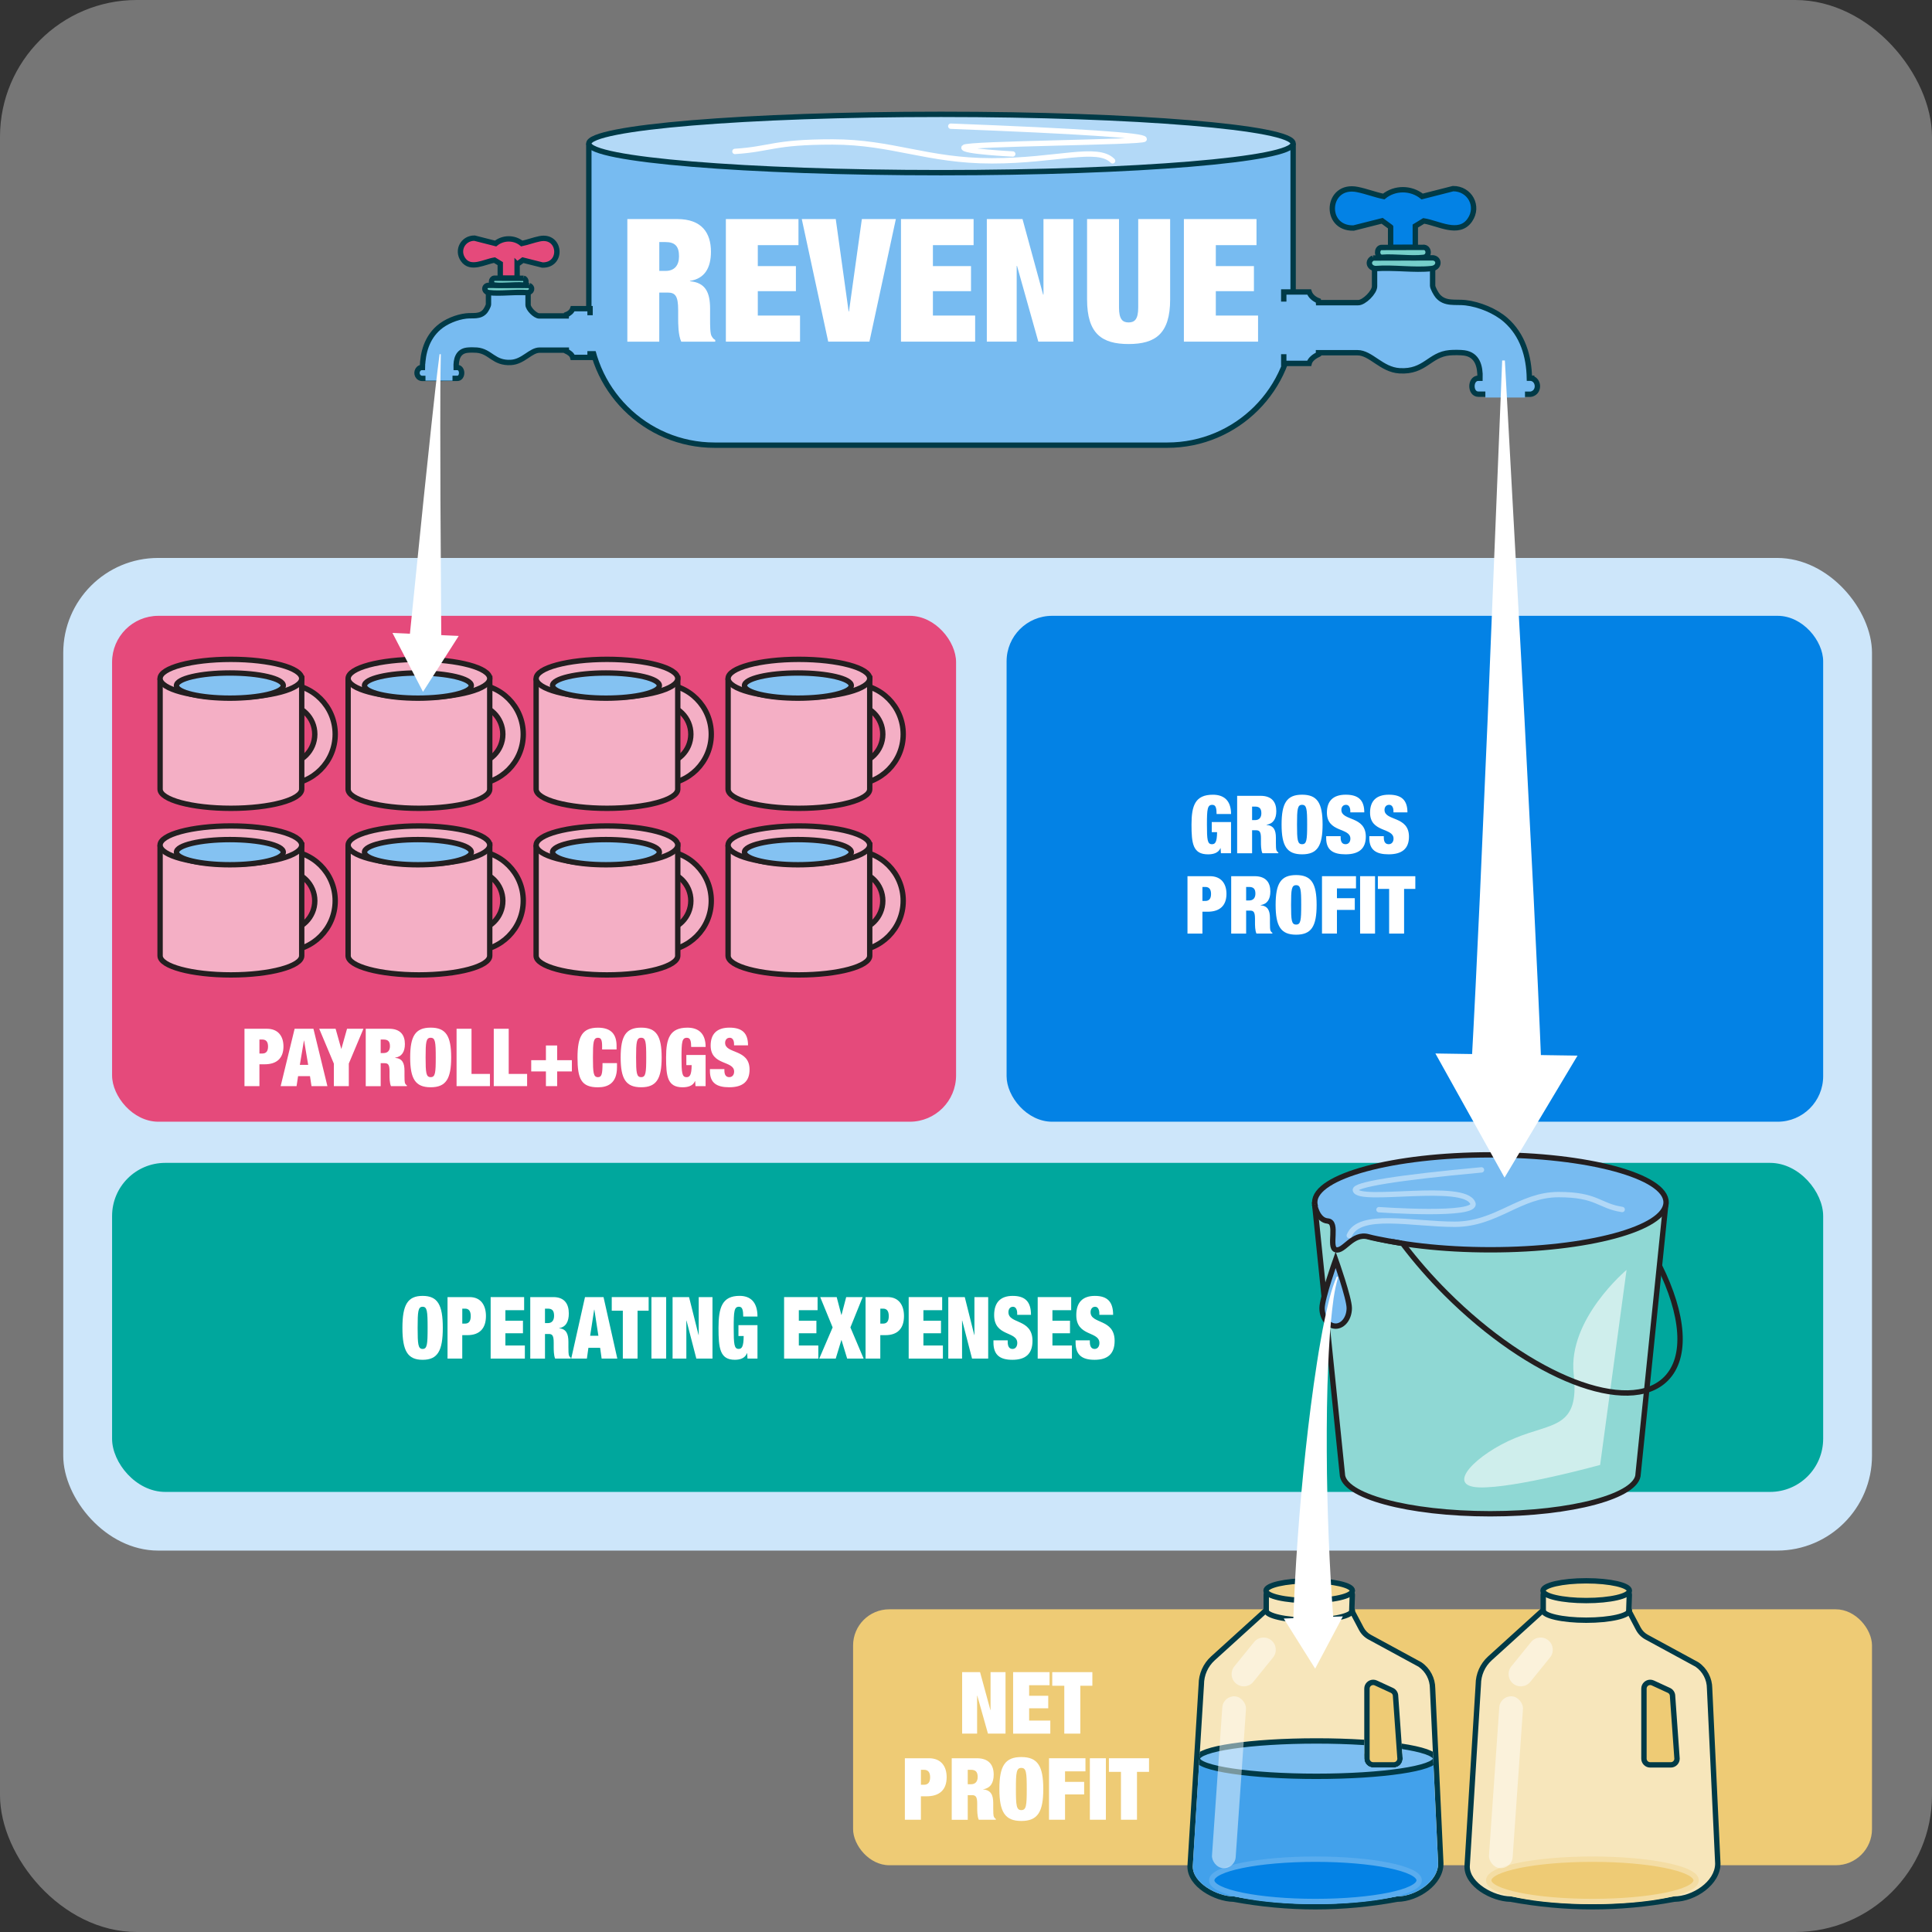 <?xml version="1.0" encoding="UTF-8"?>
<svg xmlns="http://www.w3.org/2000/svg" xmlns:xlink="http://www.w3.org/1999/xlink" viewBox="0 0 720 720">
  <rect x="0" y="0" width="720" height="720" fill="#333333" stroke="none"/>
  <defs>
    <style>
      .cls-1, .cls-2, .cls-3, .cls-4, .cls-5 {
        fill: none;
      }

      .cls-6 {
        fill: #00a79d;
      }

      .cls-7 {
        fill: #b3d9f7;
      }

      .cls-7, .cls-8, .cls-2, .cls-9, .cls-10, .cls-11, .cls-12, .cls-13, .cls-14, .cls-3, .cls-15, .cls-4, .cls-16, .cls-5, .cls-17, .cls-18, .cls-19, .cls-20 {
        stroke-width: 2px;
      }

      .cls-7, .cls-8, .cls-2, .cls-9, .cls-10, .cls-11, .cls-16, .cls-17, .cls-19 {
        stroke: #003a47;
      }

      .cls-8 {
        fill: #42a1eb;
      }

      .cls-8, .cls-2, .cls-11, .cls-13, .cls-4, .cls-5, .cls-17, .cls-20 {
        stroke-miterlimit: 10;
      }

      .cls-2, .cls-4, .cls-5 {
        stroke-linecap: round;
      }

      .cls-9 {
        fill: #75cfca;
      }

      .cls-21 {
        fill: #cde6fa;
      }

      .cls-10, .cls-22, .cls-20 {
        fill: #0382e5;
      }

      .cls-23 {
        opacity: .47;
      }

      .cls-23, .cls-24, .cls-25 {
        fill: #fff;
      }

      .cls-24 {
        opacity: .33;
      }

      .cls-11 {
        fill: #f1d58f;
      }

      .cls-12 {
        fill: #8fd8d4;
        stroke-linejoin: round;
      }

      .cls-12, .cls-14, .cls-3, .cls-15, .cls-18 {
        stroke: #231f20;
      }

      .cls-26, .cls-13 {
        fill: #eecb75;
      }

      .cls-13 {
        stroke: #f4dda4;
      }

      .cls-27 {
        fill: #f7e6bb;
      }

      .cls-28, .cls-14, .cls-19 {
        fill: #77bbf1;
      }

      .cls-29 {
        fill: #003a47;
      }

      .cls-30, .cls-16 {
        fill: #e54a7b;
      }

      .cls-15 {
        fill: #f4afc5;
      }

      .cls-4 {
        stroke: #b1d8f7;
      }

      .cls-5 {
        stroke: #fff;
      }

      .cls-31 {
        fill: #cfeeec;
      }

      .cls-17 {
        fill: #7cbef1;
      }

      .cls-32 {
        clip-path: url(#clippath);
      }

      .cls-18 {
        fill: #84c2f2;
      }

      .cls-20 {
        stroke: #59acee;
      }
    </style>
    <clipPath id="clippath">
      <path class="cls-1" d="M472.87,594.33v6.13l-20.2,18.32c-2.54,2.31-3.99,5.58-3.99,9.01l-4.18,67.83c0,6.15,9.16,11.13,15.3,11.13,20.28,3.77,40.55,3.77,60.82,0,6.77,0,15.32-5.49,15.32-12.25l-3.07-65.25c0-3.22-1.58-6.24-4.22-8.08l-18.73-10.18c-1.48-.81-2.69-2.03-3.48-3.52l-3.69-6.99.21-6.13h-30.09ZM519.42,658.72h-7.67c-1.84,0-3.33-1.49-3.33-3.33v-26.09c0-2.43,2.52-4.04,4.72-3.02l6.01,2.77c1.18.54,1.93,1.72,1.93,3.02l1.66,23.32c0,1.84-1.49,3.33-3.33,3.33Z"/>
    </clipPath>
  </defs>
  <g id="Layer_1" data-name="Layer 1">
    <rect class="cls-24" width="720" height="720" rx="50.99" ry="50.99"/>
  </g>
  <g id="Layer_3" data-name="Layer 3">
    <rect class="cls-21" x="23.57" y="207.93" width="674.07" height="369.93" rx="35.36" ry="35.36"/>
    <rect class="cls-6" x="41.77" y="433.37" width="637.67" height="122.62" rx="19.8" ry="19.8"/>
    <path class="cls-12" d="M489.9,448.39l10.34,100.85c0,8.23,24.68,14.9,55.12,14.9s55.12-6.67,55.12-14.9l10.34-100.85h-130.93Z"/>
    <ellipse class="cls-14" cx="555.43" cy="448.07" rx="65.47" ry="17.69"/>
    <path class="cls-31" d="M606.17,473.26l-9.85,72.68s-31.77,8.78-45.02,8.37c-13.25-.41-.74-12.54,13.29-18.37s24.13-3.54,21.88-23.92c-2.25-20.38,19.7-38.76,19.7-38.76Z"/>
    <path class="cls-3" d="M618.43,471.76c8.96,18.11,10.49,34.01,2.41,42.1-13.82,13.82-50.51-.46-81.95-31.9-5.94-5.94-11.27-12.07-15.91-18.19"/>
    <g>
      <path class="cls-25" d="M157.5,482.94c5.61,0,7.52,3.34,7.52,11.91s-1.92,11.91-7.52,11.91-7.53-3.34-7.53-11.91,1.92-11.91,7.53-11.91ZM157.5,502.71c1.68,0,1.86-1.67,1.86-7.86s-.18-7.86-1.86-7.86-1.86,1.67-1.86,7.86.18,7.86,1.86,7.86Z"/>
      <path class="cls-25" d="M166.79,483.39h8.23c4.19,0,6.08,3.05,6.08,7.06,0,4.69-2.45,7.12-6.91,7.12h-1.92v8.73h-5.49v-22.91ZM172.28,493.27h1.03c1.39,0,2.12-.87,2.12-2.79s-.74-2.79-2.12-2.79h-1.03v5.58Z"/>
      <path class="cls-25" d="M182.85,483.39h12.48v4.88h-6.99v3.92h6.55v4.68h-6.55v4.56h7.26v4.88h-12.75v-22.91Z"/>
      <path class="cls-25" d="M197.61,483.39h8.59c4.19,0,5.78,2.57,5.78,6.1,0,3.05-1.09,5.04-3.6,5.46v.06c2.66.26,3.45,2.08,3.45,5.13v1.96c0,1.19,0,2.73.27,3.18.15.26.27.51.62.71v.32h-5.84c-.53-1.22-.53-3.4-.53-4.36v-1.54c0-2.6-.47-3.27-1.8-3.27h-1.45v9.18h-5.49v-22.91ZM203.1,493.08h1.09c1.56,0,2.3-1.09,2.3-2.73,0-1.86-.68-2.66-2.33-2.66h-1.06v5.39Z"/>
      <path class="cls-25" d="M218.01,483.39h6.91l5.13,22.91h-5.84l-.56-4.01h-4.37l-.56,4.01h-5.84l5.13-22.91ZM221.49,488.07h-.06l-1.5,9.72h3.07l-1.5-9.72Z"/>
      <path class="cls-25" d="M232.11,488.46h-4.13v-5.07h13.75v5.07h-4.13v17.84h-5.49v-17.84Z"/>
      <path class="cls-25" d="M242.77,483.39h5.49v22.91h-5.49v-22.91Z"/>
      <path class="cls-25" d="M250.65,483.39h6.14l3.54,14.12h.06v-14.12h5.13v22.91h-6.02l-3.66-14.15h-.06v14.15h-5.13v-22.91Z"/>
      <path class="cls-25" d="M275.21,493.85h7.08v12.45h-3.72l-.12-2.02h-.06c-.74,1.96-2.69,2.47-4.54,2.47-5.58,0-6.08-4.33-6.08-11.91s1.36-11.91,7.85-11.91c3.9,0,6.67,2.15,6.67,7.7h-5.31c0-1.16-.09-2.05-.3-2.66-.21-.64-.62-.99-1.27-.99-1.8,0-1.98,1.67-1.98,7.86s.18,7.86,1.86,7.86c1.15,0,1.83-.8,1.86-4.81h-1.95v-4.04Z"/>
      <path class="cls-25" d="M292.21,483.39h12.48v4.88h-6.99v3.92h6.55v4.68h-6.55v4.56h7.26v4.88h-12.75v-22.91Z"/>
      <path class="cls-25" d="M305.67,483.39h6.14l1.74,6.64h.06l1.74-6.64h6.14l-4.57,11.3,4.93,11.62h-6.14l-2.1-6.9h-.06l-2.1,6.9h-6.14l4.99-11.62-4.63-11.3Z"/>
      <path class="cls-25" d="M322.58,483.39h8.23c4.19,0,6.08,3.05,6.08,7.06,0,4.69-2.45,7.12-6.91,7.12h-1.92v8.73h-5.49v-22.91ZM328.07,493.27h1.03c1.39,0,2.12-.87,2.12-2.79s-.74-2.79-2.12-2.79h-1.03v5.58Z"/>
      <path class="cls-25" d="M338.64,483.39h12.48v4.88h-6.99v3.92h6.55v4.68h-6.55v4.56h7.26v4.88h-12.75v-22.91Z"/>
      <path class="cls-25" d="M353.4,483.39h6.14l3.54,14.12h.06v-14.12h5.13v22.91h-6.02l-3.66-14.15h-.06v14.15h-5.13v-22.91Z"/>
      <path class="cls-25" d="M379.08,490v-.54c0-1.35-.5-2.47-1.56-2.47-1.18,0-1.71.99-1.71,2.02,0,4.52,8.97,2.31,8.97,10.69,0,4.88-2.63,7.06-7.47,7.06-4.54,0-7.08-1.7-7.08-6.45v-.8h5.31v.54c0,1.96.74,2.66,1.8,2.66,1.12,0,1.77-.96,1.77-2.21,0-4.52-8.62-2.28-8.62-10.4,0-4.62,2.27-7.16,6.91-7.16s6.82,2.15,6.82,7.06h-5.14Z"/>
      <path class="cls-25" d="M386.72,483.39h12.48v4.88h-6.99v3.92h6.55v4.68h-6.55v4.56h7.26v4.88h-12.75v-22.91Z"/>
      <path class="cls-25" d="M409.69,490v-.54c0-1.35-.5-2.47-1.56-2.47-1.18,0-1.71.99-1.71,2.02,0,4.52,8.97,2.31,8.97,10.69,0,4.88-2.63,7.06-7.47,7.06-4.54,0-7.08-1.7-7.08-6.45v-.8h5.31v.54c0,1.96.74,2.66,1.8,2.66,1.12,0,1.77-.96,1.77-2.21,0-4.52-8.62-2.28-8.62-10.4,0-4.62,2.27-7.16,6.91-7.16s6.82,2.15,6.82,7.06h-5.14Z"/>
    </g>
    <path class="cls-4" d="M552.1,435.98c-31.35,2.91-47.56,5.51-46.99,7.58,1.32,4.83,40.58-3.15,43.77,4.83,2.03,5.09-34.97,2.42-34.97,2.42"/>
    <path class="cls-14" d="M489.9,448.85s.95,5.9,4.93,6.19c3.98.29.16,9.84,2.97,10.7,3.02.91,6.21-6.49,12.19-4.81,3.34.94,12.34,2.4,12.34,2.4"/>
    <path class="cls-4" d="M604.54,450.74c-8.74-1.34-9.23-5.55-23.73-5.55-14.5,0-22.97,11.06-38.7,11.06s-35.59-4.8-39.28,4.2"/>
    <path class="cls-14" d="M492.69,487.49c0,3.71,2.27,6.72,5.07,6.72,2.8,0,5.07-3.01,5.07-6.72,0-3.71-5.07-18.01-5.07-18.01,0,0-5.07,14.3-5.07,18.01Z"/>
    <rect class="cls-22" x="375.13" y="229.5" width="304.31" height="188.53" rx="16.96" ry="16.96"/>
    <rect class="cls-30" x="41.77" y="229.5" width="314.53" height="188.53" rx="17.25" ry="17.25"/>
    <path class="cls-19" d="M219.44,53.48v65.55c0,25.88,20.98,46.87,46.87,46.87h168.73c25.88,0,46.87-20.98,46.87-46.87V53.48"/>
    <g>
      <path class="cls-10" d="M518.23,84.6l-3.14-2.31-10.65,2.69c-11.38.27-10.15-16.67,1.41-14.36,3.3.66,6.53,1.93,9.83,2.61,4.12-3.38,10.19-3.34,14.32,0l11.51-2.93c6.19-.04,9.86,6.52,6.24,11.73-4.07,5.86-11.75,1.12-17.16.29l-3.15,1.92v7.96h-9.2v-7.59Z"/>
      <path class="cls-19" d="M570.57,140.95h-.61c-.17-8.23-2.49-16.13-8.82-21.7-3.85-3.39-9.87-5.83-14.96-6.43-3.75-.44-7.66.66-10.39-2.54-.6-.7-1.89-2.99-1.89-3.83v-6.59h-21.64v6.84c0,2.19-3.9,6.09-6.09,6.09h-14.8l-.06-.71c-1.47-.56-2.94-1.72-3.44-3.27h-9.45v26.62h9.45c.38-1.57,2.1-2.71,3.5-3.39v-.59s14.55,0,14.55,0c4.99,0,8.89,6.32,15.66,6.73,9.52.57,11.09-6.05,18.67-6.72,1.43-.13,3.99-.13,5.4.06,5,.68,6.04,5.09,5.91,9.44h-.61c-3.19,0-3.19,5.94,0,5.94,6.14,0,13.05.02,19.4.02.57,0,1.4-.44,1.77-.84,1.57-1.64.82-4.76-1.55-5.12Z"/>
      <path class="cls-9" d="M511.69,96.15l22.34-.06c2.56.3,2.51,3.65-.5,3.99-6.48.73-14.27-.54-20.89,0-2.47-.14-3.26-2.85-.94-3.93Z"/>
      <path class="cls-9" d="M514.67,92.23l16.1-.04c1.91.3,2.05,3.45-.23,3.72-4.82.56-10.72-.42-15.66-.02-1.89-.23-1.97-3.26-.21-3.66Z"/>
      <rect class="cls-28" x="474.11" y="112.4" width="9.76" height="19.6"/>
      <rect class="cls-28" x="553.55" y="138.87" width="14.77" height="9.28"/>
    </g>
    <g>
      <path class="cls-16" d="M192.72,98.51l2.14-1.57,7.27,1.83c7.77.19,6.92-11.37-.96-9.8-2.25.45-4.45,1.31-6.71,1.78-2.81-2.31-6.95-2.28-9.77,0l-7.85-2c-4.22-.03-6.73,4.45-4.26,8,2.78,4,8.02.76,11.7.19l2.15,1.31v5.43h6.28v-5.18Z"/>
      <path class="cls-19" d="M157.01,136.95h.42c.12-5.61,1.7-11.01,6.02-14.8,2.63-2.31,6.73-3.98,10.21-4.39,2.56-.3,5.23.45,7.09-1.73.41-.48,1.29-2.04,1.29-2.62v-4.5s14.76,0,14.76,0v4.67c0,1.5,2.66,4.16,4.16,4.16h10.1s.04-.48.04-.48c1-.38,2-1.17,2.35-2.23h6.45s0,18.16,0,18.16h-6.45c-.26-1.07-1.43-1.85-2.39-2.31v-.4s-9.93,0-9.93,0c-3.4,0-6.06,4.31-10.68,4.59-6.5.39-7.57-4.13-12.74-4.59-.98-.09-2.72-.09-3.69.04-3.41.46-4.12,3.47-4.03,6.44h.42c2.17,0,2.17,4.05,0,4.05-4.19,0-8.9.01-13.23.01-.39,0-.95-.3-1.21-.57-1.07-1.12-.56-3.25,1.06-3.5Z"/>
      <path class="cls-9" d="M197.19,106.38l-15.24-.04c-1.75.2-1.71,2.49.34,2.72,4.42.5,9.74-.37,14.25,0,1.69-.09,2.22-1.94.64-2.68Z"/>
      <path class="cls-9" d="M195.15,103.71l-10.98-.03c-1.31.2-1.4,2.36.16,2.54,3.29.38,7.31-.28,10.68-.01,1.29-.16,1.34-2.22.14-2.5Z"/>
      <rect class="cls-28" x="216.16" y="117.47" width="6.66" height="13.37" transform="translate(438.98 248.32) rotate(180)"/>
      <rect class="cls-28" x="158.55" y="135.53" width="10.07" height="6.33" transform="translate(327.18 277.39) rotate(180)"/>
    </g>
    <ellipse class="cls-7" cx="350.67" cy="53.48" rx="131.23" ry="10.87"/>
    <path class="cls-5" d="M273.89,56.43c13.4-.86,14.16-3.53,36.39-3.53s35.24,7.04,59.36,7.04,39.33-5.73,44.99,0"/>
    <path class="cls-5" d="M354.33,47.03c48.08,1.85,72.11,3.46,72.08,4.83-.03,1.21-66.02,1.59-67.13,3.07s18.14,2.46,18.14,2.46"/>
    <rect class="cls-26" x="317.92" y="599.74" width="379.72" height="95.38" rx="13.48" ry="13.48"/>
    <g>
      <path class="cls-25" d="M451.58,306.35h7.19v11.62h-3.77l-.12-1.89h-.06c-.75,1.83-2.73,2.31-4.61,2.31-5.66,0-6.17-4.04-6.17-11.11s1.38-11.11,7.97-11.11c3.95,0,6.77,2.01,6.77,7.19h-5.39c0-1.08-.09-1.92-.3-2.49-.21-.6-.63-.93-1.29-.93-1.83,0-2.01,1.56-2.01,7.34s.18,7.34,1.89,7.34c1.17,0,1.86-.75,1.89-4.49h-1.98v-3.77Z"/>
      <path class="cls-25" d="M461.05,296.58h8.72c4.25,0,5.87,2.4,5.87,5.69,0,2.85-1.11,4.7-3.65,5.09v.06c2.7.24,3.5,1.95,3.5,4.79v1.83c0,1.11,0,2.55.27,2.97.15.24.27.48.63.66v.3h-5.93c-.54-1.14-.54-3.17-.54-4.07v-1.44c0-2.43-.48-3.05-1.83-3.05h-1.47v8.57h-5.57v-21.39ZM466.62,305.63h1.11c1.59,0,2.34-1.02,2.34-2.55,0-1.74-.69-2.49-2.37-2.49h-1.08v5.03Z"/>
      <path class="cls-25" d="M485.25,296.16c5.69,0,7.64,3.12,7.64,11.11s-1.95,11.11-7.64,11.11-7.64-3.11-7.64-11.11,1.95-11.11,7.64-11.11ZM485.25,314.61c1.71,0,1.89-1.56,1.89-7.34s-.18-7.34-1.89-7.34-1.89,1.56-1.89,7.34.18,7.34,1.89,7.34Z"/>
      <path class="cls-25" d="M503.22,302.75v-.51c0-1.26-.51-2.31-1.59-2.31-1.2,0-1.74.93-1.74,1.89,0,4.22,9.11,2.16,9.11,9.97,0,4.55-2.67,6.59-7.58,6.59-4.61,0-7.19-1.59-7.19-6.02v-.75h5.39v.51c0,1.83.75,2.49,1.83,2.49,1.14,0,1.8-.9,1.8-2.07,0-4.22-8.75-2.13-8.75-9.7,0-4.31,2.31-6.68,7.01-6.68s6.92,2.01,6.92,6.59h-5.21Z"/>
      <path class="cls-25" d="M519.3,302.75v-.51c0-1.26-.51-2.31-1.59-2.31-1.2,0-1.74.93-1.74,1.89,0,4.22,9.11,2.16,9.11,9.97,0,4.55-2.67,6.59-7.58,6.59-4.61,0-7.19-1.59-7.19-6.02v-.75h5.39v.51c0,1.83.75,2.49,1.83,2.49,1.14,0,1.8-.9,1.8-2.07,0-4.22-8.75-2.13-8.75-9.7,0-4.31,2.31-6.68,7.01-6.68s6.92,2.01,6.92,6.59h-5.21Z"/>
      <path class="cls-25" d="M442.54,326.53h8.36c4.25,0,6.17,2.85,6.17,6.59,0,4.37-2.49,6.65-7.01,6.65h-1.95v8.15h-5.57v-21.39ZM448.11,335.76h1.05c1.41,0,2.16-.81,2.16-2.61s-.75-2.61-2.16-2.61h-1.05v5.21Z"/>
      <path class="cls-25" d="M458.83,326.53h8.72c4.25,0,5.87,2.4,5.87,5.69,0,2.85-1.11,4.7-3.65,5.09v.06c2.7.24,3.5,1.95,3.5,4.79v1.83c0,1.11,0,2.55.27,2.96.15.24.27.48.63.66v.3h-5.93c-.54-1.14-.54-3.17-.54-4.07v-1.44c0-2.43-.48-3.05-1.83-3.05h-1.47v8.57h-5.57v-21.39ZM464.4,335.58h1.11c1.59,0,2.34-1.02,2.34-2.55,0-1.74-.69-2.49-2.37-2.49h-1.08v5.03Z"/>
      <path class="cls-25" d="M483.03,326.11c5.69,0,7.64,3.12,7.64,11.11s-1.95,11.11-7.64,11.11-7.64-3.11-7.64-11.11,1.95-11.11,7.64-11.11ZM483.03,344.56c1.71,0,1.89-1.56,1.89-7.34s-.18-7.34-1.89-7.34-1.89,1.56-1.89,7.34.18,7.34,1.89,7.34Z"/>
      <path class="cls-25" d="M492.67,326.53h12.67v4.55h-7.1v3.65h6.65v4.37h-6.65v8.81h-5.57v-21.39Z"/>
      <path class="cls-25" d="M506.87,326.53h5.57v21.39h-5.57v-21.39Z"/>
      <path class="cls-25" d="M517.68,331.27h-4.19v-4.73h13.96v4.73h-4.19v16.65h-5.57v-16.65Z"/>
    </g>
    <g>
      <path class="cls-25" d="M91.11,383.39h8.36c4.25,0,6.17,2.85,6.17,6.59,0,4.37-2.49,6.65-7.01,6.65h-1.95v8.15h-5.57v-21.39ZM96.68,392.62h1.05c1.41,0,2.16-.81,2.16-2.61s-.75-2.61-2.16-2.61h-1.05v5.21Z"/>
      <path class="cls-25" d="M109.8,383.39h7.01l5.21,21.39h-5.93l-.57-3.74h-4.43l-.57,3.74h-5.93l5.21-21.39ZM113.33,387.76h-.06l-1.53,9.08h3.11l-1.53-9.08Z"/>
      <path class="cls-25" d="M124.41,396.36l-5.45-12.97h6.11l2.1,7.46h.06l2.1-7.46h6.11l-5.45,12.97v8.42h-5.57v-8.42Z"/>
      <path class="cls-25" d="M136.3,383.39h8.72c4.25,0,5.87,2.4,5.87,5.69,0,2.85-1.11,4.7-3.65,5.09v.06c2.7.24,3.5,1.95,3.5,4.79v1.83c0,1.11,0,2.55.27,2.97.15.24.27.48.63.66v.3h-5.93c-.54-1.14-.54-3.17-.54-4.07v-1.44c0-2.43-.48-3.05-1.83-3.05h-1.47v8.57h-5.57v-21.39ZM141.87,392.44h1.11c1.59,0,2.34-1.02,2.34-2.55,0-1.74-.69-2.49-2.37-2.49h-1.08v5.03Z"/>
      <path class="cls-25" d="M160.5,382.97c5.69,0,7.64,3.12,7.64,11.11s-1.95,11.11-7.64,11.11-7.64-3.11-7.64-11.11,1.95-11.11,7.64-11.11ZM160.5,401.42c1.71,0,1.89-1.56,1.89-7.34s-.18-7.34-1.89-7.34-1.89,1.56-1.89,7.34.18,7.34,1.89,7.34Z"/>
      <path class="cls-25" d="M170.15,383.39h5.57v16.83h6.86v4.55h-12.43v-21.39Z"/>
      <path class="cls-25" d="M184.01,383.39h5.57v16.83h6.86v4.55h-12.43v-21.39Z"/>
      <path class="cls-25" d="M203.45,389.62h4.19v5.48h5.48v4.19h-5.48v5.48h-4.19v-5.48h-5.48v-4.19h5.48v-5.48Z"/>
      <path class="cls-25" d="M224.39,389.89c0-2.43-.45-3.14-1.53-3.14-1.71,0-1.89,1.56-1.89,7.34s.18,7.34,1.89,7.34c1.38,0,1.68-1.2,1.68-5.24h5.39v1.59c0,5.99-3.5,7.43-7.07,7.43-6.26,0-7.64-3.14-7.64-11.11s1.86-11.11,7.64-11.11c5.03,0,6.92,2.64,6.92,6.77v1.35h-5.39v-1.2Z"/>
      <path class="cls-25" d="M238.94,382.97c5.69,0,7.64,3.12,7.64,11.11s-1.95,11.11-7.64,11.11-7.64-3.11-7.64-11.11,1.95-11.11,7.64-11.11ZM238.94,401.42c1.71,0,1.89-1.56,1.89-7.34s-.18-7.34-1.89-7.34-1.89,1.56-1.89,7.34.18,7.34,1.89,7.34Z"/>
      <path class="cls-25" d="M255.77,393.16h7.19v11.62h-3.77l-.12-1.89h-.06c-.75,1.83-2.73,2.31-4.61,2.31-5.66,0-6.17-4.04-6.17-11.11s1.38-11.11,7.97-11.11c3.95,0,6.77,2.01,6.77,7.19h-5.39c0-1.08-.09-1.92-.3-2.49-.21-.6-.63-.93-1.29-.93-1.83,0-2.01,1.56-2.01,7.34s.18,7.34,1.89,7.34c1.17,0,1.86-.75,1.89-4.49h-1.98v-3.77Z"/>
      <path class="cls-25" d="M273.56,389.56v-.51c0-1.26-.51-2.31-1.59-2.31-1.2,0-1.74.93-1.74,1.89,0,4.22,9.11,2.16,9.11,9.97,0,4.55-2.67,6.59-7.58,6.59-4.61,0-7.19-1.59-7.19-6.02v-.75h5.39v.51c0,1.83.75,2.49,1.83,2.49,1.14,0,1.8-.9,1.8-2.07,0-4.22-8.75-2.13-8.75-9.7,0-4.31,2.31-6.68,7.01-6.68s6.92,2.01,6.92,6.59h-5.21Z"/>
    </g>
    <g>
      <path class="cls-25" d="M233.79,81.64h18.62c9.09,0,12.54,5.12,12.54,12.16,0,6.08-2.37,10.04-7.81,10.88v.13c5.76.51,7.49,4.16,7.49,10.24v3.9c0,2.37,0,5.44.58,6.33.32.51.58,1.02,1.34,1.41v.64h-12.67c-1.15-2.43-1.15-6.78-1.15-8.7v-3.07c0-5.18-1.02-6.53-3.9-6.53h-3.14v18.3h-11.9v-45.68ZM245.69,100.96h2.37c3.39,0,4.99-2.18,4.99-5.44,0-3.71-1.47-5.31-5.05-5.31h-2.3v10.75Z"/>
      <path class="cls-25" d="M270.51,81.64h27.06v9.72h-15.16v7.81h14.2v9.34h-14.2v9.09h15.74v9.72h-27.64v-45.68Z"/>
      <path class="cls-25" d="M298.79,81.64h12.67l4.8,34.42h.13l4.8-34.42h12.67l-9.85,45.68h-15.36l-9.85-45.68Z"/>
      <path class="cls-25" d="M335.77,81.64h27.06v9.72h-15.16v7.81h14.2v9.34h-14.2v9.09h15.74v9.72h-27.64v-45.68Z"/>
      <path class="cls-25" d="M367.75,81.64h13.31l7.68,28.15h.13v-28.15h11.13v45.68h-13.05l-7.93-28.21h-.13v28.21h-11.13v-45.68Z"/>
      <path class="cls-25" d="M417.02,81.64v32.95c0,4.42,1.34,5.57,3.58,5.57s3.58-1.15,3.58-5.57v-32.95h11.9v29.94c0,12.8-5.5,16.63-15.48,16.63s-15.48-3.84-15.48-16.63v-29.94h11.9Z"/>
      <path class="cls-25" d="M441.2,81.64h27.06v9.72h-15.16v7.81h14.2v9.34h-14.2v9.09h15.74v9.72h-27.64v-45.68Z"/>
    </g>
    <g>
      <path class="cls-25" d="M560.82,134.33l7.29,133.17,3.42,66.63c1.09,22.22,2.15,44.44,3.03,66.73l-26.37-.21c1.23-22.12,2.29-44.3,3.31-66.48l2.92-66.58,5.4-133.24h.99Z"/>
      <polygon class="cls-25" points="534.93 392.6 560.7 438.86 587.89 393.41 534.93 392.6"/>
    </g>
    <g>
      <path class="cls-25" d="M358.57,623.16h6.67l3.85,14.12h.06v-14.12h5.58v22.91h-6.55l-3.98-14.15h-.06v14.15h-5.58v-22.91Z"/>
      <path class="cls-25" d="M377.57,623.16h13.57v4.88h-7.61v3.92h7.12v4.68h-7.12v4.56h7.89v4.88h-13.86v-22.91Z"/>
      <path class="cls-25" d="M396.63,628.23h-4.49v-5.07h14.95v5.07h-4.49v17.84h-5.97v-17.84Z"/>
      <path class="cls-25" d="M337.23,655.25h8.95c4.56,0,6.61,3.05,6.61,7.06,0,4.69-2.66,7.12-7.51,7.12h-2.09v8.73h-5.97v-22.91ZM343.2,665.13h1.12c1.51,0,2.31-.87,2.31-2.79s-.8-2.79-2.31-2.79h-1.12v5.58Z"/>
      <path class="cls-25" d="M354.69,655.25h9.34c4.56,0,6.29,2.57,6.29,6.1,0,3.05-1.19,5.04-3.92,5.46v.06c2.89.26,3.75,2.08,3.75,5.13v1.96c0,1.19,0,2.73.29,3.18.16.26.29.51.67.71v.32h-6.35c-.58-1.22-.58-3.4-.58-4.36v-1.54c0-2.6-.51-3.27-1.96-3.27h-1.57v9.18h-5.97v-22.91ZM360.66,664.94h1.19c1.7,0,2.5-1.09,2.5-2.73,0-1.86-.74-2.66-2.54-2.66h-1.16v5.39Z"/>
      <path class="cls-25" d="M380.62,654.8c6.1,0,8.18,3.34,8.18,11.91s-2.09,11.91-8.18,11.91-8.18-3.34-8.18-11.91,2.08-11.91,8.18-11.91ZM380.62,674.57c1.83,0,2.02-1.67,2.02-7.86s-.19-7.86-2.02-7.86-2.02,1.67-2.02,7.86.19,7.86,2.02,7.86Z"/>
      <path class="cls-25" d="M390.95,655.25h13.57v4.88h-7.61v3.92h7.12v4.68h-7.12v9.43h-5.97v-22.91Z"/>
      <path class="cls-25" d="M406.16,655.25h5.97v22.91h-5.97v-22.91Z"/>
      <path class="cls-25" d="M417.75,660.32h-4.49v-5.07h14.95v5.07h-4.49v17.84h-5.97v-17.84Z"/>
    </g>
    <g>
      <g>
        <g>
          <path class="cls-27" d="M593.45,710.58c-10.12,0-20.38-.95-30.51-2.83-6.42-.05-16.21-5.24-16.21-12.13l4.18-67.9c0-3.64,1.57-7.2,4.32-9.69l19.87-18.02v-5.69c0-.55.45-1,1-1h30.09c.27,0,.53.11.72.3.19.2.29.46.28.73l-.2,5.87,3.57,6.76c.7,1.32,1.76,2.4,3.07,3.11l18.73,10.18s.06.04.09.06c2.91,2.03,4.65,5.35,4.65,8.9l3.07,65.2c0,7.36-8.85,13.25-16.23,13.3-10.12,1.88-20.38,2.83-30.5,2.83,0,0,0,0,0,0ZM614.98,626.97c-1.12,0-2.33.89-2.33,2.33v26.09c0,1.28,1.04,2.33,2.33,2.33h7.67c1.28,0,2.33-1.04,2.33-2.33l-1.66-23.24c0-.98-.53-1.81-1.36-2.19l-6.01-2.77c-.31-.14-.64-.22-.98-.22Z"/>
          <path class="cls-29" d="M606.2,594.33l-.21,6.13,3.69,6.99c.79,1.49,2,2.72,3.48,3.52l18.73,10.18c2.64,1.84,4.22,4.86,4.22,8.08l3.07,65.25c0,6.77-8.55,12.25-15.32,12.25-10.13,1.89-20.27,2.83-30.4,2.83s-20.28-.94-30.41-2.83c-6.15,0-15.3-4.98-15.3-11.13l4.18-67.83c0-3.43,1.45-6.7,3.99-9.01l20.2-18.32v-6.13h30.09M614.98,658.72h7.67c1.84,0,3.33-1.49,3.33-3.33l-1.66-23.32c0-1.3-.76-2.48-1.93-3.02l-6.01-2.77c-.46-.21-.93-.31-1.4-.31-1.75,0-3.33,1.41-3.33,3.33v26.09c0,1.84,1.49,3.33,3.33,3.33M606.2,592.33h-30.09c-1.1,0-2,.9-2,2v5.25l-19.54,17.72c-2.94,2.66-4.63,6.46-4.65,10.43l-4.17,67.78s0,.08,0,.12c0,7.55,10.15,13.03,17.11,13.13,10.16,1.88,20.45,2.83,30.6,2.83s20.44-.95,30.59-2.83c7.81-.1,17.13-6.42,17.13-14.25,0-.03,0-.06,0-.09l-3.06-65.21c-.02-3.86-1.91-7.47-5.08-9.67-.06-.04-.12-.08-.19-.12l-18.73-10.18c-1.14-.62-2.06-1.55-2.67-2.7l-3.44-6.52.19-5.6c.02-.54-.18-1.07-.56-1.46-.38-.39-.9-.61-1.44-.61h0ZM614.98,656.72c-.73,0-1.33-.6-1.33-1.33v-26.09c0-.82.69-1.33,1.33-1.33.19,0,.38.04.56.13l6.01,2.77c.47.22.77.69.77,1.21,0,.05,0,.1,0,.14l1.66,23.23c-.03.71-.61,1.27-1.33,1.27h-7.67Z"/>
        </g>
        <ellipse class="cls-11" cx="591.13" cy="592.8" rx="16.1" ry="3.68"/>
        <path class="cls-2" d="M607.23,600.12c0,2.03-7.21,3.68-16.1,3.68s-16.1-1.65-16.1-3.68"/>
        <ellipse class="cls-13" cx="593.45" cy="700.75" rx="38.65" ry="7.89"/>
        <rect class="cls-23" x="556.8" y="632.1" width="8.85" height="64.19" rx="4.43" ry="4.43" transform="translate(47.46 -37.36) rotate(3.98)"/>
        <path class="cls-23" d="M570.46,608.96h0c2.51,0,4.56,2.04,4.56,4.56v11.68c0,2.51-2.04,4.56-4.56,4.56h0c-2.51,0-4.56-2.04-4.56-4.56v-11.68c0-2.51,2.04-4.56,4.56-4.56Z" transform="translate(623.85 1459.7) rotate(-140.99)"/>
      </g>
      <g>
        <path class="cls-27" d="M490.22,710.58c-10.12,0-20.38-.95-30.51-2.83-6.42-.05-16.21-5.24-16.21-12.13l4.18-67.9c0-3.65,1.57-7.2,4.32-9.69l19.87-18.02v-5.69c0-.55.45-1,1-1h30.09c.27,0,.53.11.72.3.19.2.29.46.28.73l-.2,5.87,3.57,6.76c.7,1.32,1.76,2.4,3.07,3.11l18.73,10.18s.06.04.09.06c2.91,2.03,4.65,5.35,4.65,8.9l3.07,65.2c0,7.36-8.85,13.25-16.23,13.3-10.12,1.88-20.38,2.83-30.5,2.83,0,0,0,0,0,0ZM511.75,626.97c-1.12,0-2.33.89-2.33,2.33v26.09c0,1.28,1.04,2.33,2.33,2.33h7.67c1.29,0,2.33-1.04,2.33-2.33l-1.66-23.24c0-.98-.53-1.81-1.36-2.19l-6.01-2.77c-.31-.14-.64-.22-.98-.22Z"/>
        <path class="cls-29" d="M502.97,594.33l-.21,6.13,3.69,6.99c.79,1.49,2,2.72,3.48,3.52l18.73,10.18c2.64,1.84,4.22,4.86,4.22,8.08l3.07,65.25c0,6.77-8.55,12.25-15.32,12.25-10.13,1.89-20.27,2.83-30.4,2.83s-20.28-.94-30.41-2.83c-6.15,0-15.3-4.98-15.3-11.13l4.18-67.83c0-3.43,1.45-6.7,3.99-9.01l20.2-18.32v-6.13h30.09M511.75,658.72h7.67c1.84,0,3.33-1.49,3.33-3.33l-1.66-23.32c0-1.3-.76-2.48-1.93-3.02l-6.01-2.77c-.46-.21-.93-.31-1.4-.31-1.75,0-3.33,1.41-3.33,3.33v26.09c0,1.84,1.49,3.33,3.33,3.33M502.97,592.33h-30.09c-1.1,0-2,.9-2,2v5.25l-19.54,17.72c-2.94,2.66-4.63,6.46-4.65,10.43l-4.17,67.78s0,.08,0,.12c0,7.55,10.15,13.03,17.11,13.13,10.16,1.88,20.45,2.83,30.6,2.83s20.44-.95,30.59-2.83c7.81-.1,17.13-6.42,17.13-14.25,0-.03,0-.06,0-.09l-3.06-65.21c-.02-3.86-1.91-7.47-5.08-9.67-.06-.04-.12-.08-.19-.12l-18.73-10.18c-1.14-.62-2.06-1.55-2.67-2.7l-3.44-6.52.19-5.6c.02-.54-.18-1.07-.56-1.46-.38-.39-.9-.61-1.44-.61h0ZM511.75,656.72c-.73,0-1.33-.6-1.33-1.33v-26.09c0-.82.69-1.33,1.33-1.33.19,0,.38.04.56.13l6.01,2.77c.47.22.77.69.77,1.21,0,.05,0,.1,0,.14l1.66,23.23c-.03.71-.61,1.27-1.33,1.27h-7.67Z"/>
      </g>
      <ellipse class="cls-11" cx="487.9" cy="592.8" rx="16.1" ry="3.68"/>
      <path class="cls-2" d="M504,600.12c0,2.03-7.21,3.68-16.1,3.68s-16.1-1.65-16.1-3.68"/>
      <g class="cls-32">
        <g>
          <rect class="cls-8" x="439.99" y="654.55" width="111.79" height="62.45"/>
          <ellipse class="cls-17" cx="490.61" cy="655.39" rx="44.37" ry="6.59"/>
        </g>
      </g>
      <ellipse class="cls-20" cx="490.23" cy="700.75" rx="38.65" ry="7.89"/>
    </g>
    <rect class="cls-23" x="453.57" y="632.1" width="8.85" height="64.19" rx="4.43" ry="4.43" transform="translate(47.22 -30.19) rotate(3.98)"/>
    <path class="cls-23" d="M467.23,608.96h0c2.51,0,4.56,2.04,4.56,4.56v11.68c0,2.51-2.04,4.56-4.56,4.56h0c-2.51,0-4.56-2.04-4.56-4.56v-11.68c0-2.51,2.04-4.56,4.56-4.56Z" transform="translate(440.41 1394.72) rotate(-140.99)"/>
    <g>
      <path class="cls-25" d="M498.7,475.95c-1.58,5.16-2.1,10.61-2.64,16.01l-.36,4.05-.27,4.07c-.2,2.71-.3,5.43-.43,8.14-.47,10.86-.6,21.74-.55,32.61.04,10.87.29,21.74.73,32.58.44,10.84,1.05,21.66,1.92,32.42l-15.22.39c.34-11.05.96-22.04,1.74-33,.78-10.96,1.76-21.89,2.95-32.8,1.18-10.91,2.54-21.79,4.23-32.63.44-2.71.84-5.42,1.35-8.12l.73-4.05.82-4.04c1.15-5.36,2.28-10.77,4.49-15.86l.52.21Z"/>
      <polygon class="cls-25" points="478.41 603.18 490.12 621.85 500.44 602.38 478.41 603.18"/>
    </g>
    <g>
      <g>
        <path class="cls-15" d="M246.39,254.94c-10.32,0-18.68,8.36-18.68,18.68s8.36,18.68,18.68,18.68,18.68-8.36,18.68-18.68-8.36-18.68-18.68-18.68ZM246.39,284.69c-6.11,0-11.07-4.96-11.07-11.07s4.96-11.07,11.07-11.07,11.07,4.96,11.07,11.07-4.96,11.07-11.07,11.07Z"/>
        <path class="cls-15" d="M199.8,252.85v41.25c0,3.94,11.82,7.13,26.39,7.13s26.39-3.19,26.39-7.13v-41.25h-52.79Z"/>
        <ellipse class="cls-15" cx="226.2" cy="252.85" rx="26.39" ry="7.13"/>
        <ellipse class="cls-18" cx="225.82" cy="255.49" rx="19.9" ry="4.69"/>
      </g>
      <g>
        <path class="cls-15" d="M246.39,317.03c-10.32,0-18.68,8.36-18.68,18.68s8.36,18.68,18.68,18.68,18.68-8.36,18.68-18.68-8.36-18.68-18.68-18.68ZM246.39,346.78c-6.11,0-11.07-4.96-11.07-11.07s4.96-11.07,11.07-11.07,11.07,4.96,11.07,11.07-4.96,11.07-11.07,11.07Z"/>
        <path class="cls-15" d="M199.8,314.94v41.25c0,3.94,11.82,7.13,26.39,7.13s26.39-3.19,26.39-7.13v-41.25h-52.79Z"/>
        <ellipse class="cls-15" cx="226.2" cy="314.94" rx="26.39" ry="7.13"/>
        <ellipse class="cls-18" cx="225.82" cy="317.58" rx="19.9" ry="4.69"/>
      </g>
      <g>
        <path class="cls-15" d="M317.92,254.94c-10.32,0-18.68,8.36-18.68,18.68s8.36,18.68,18.68,18.68,18.68-8.36,18.68-18.68-8.36-18.68-18.68-18.68ZM317.92,284.69c-6.11,0-11.07-4.96-11.07-11.07s4.96-11.07,11.07-11.07,11.07,4.96,11.07,11.07-4.96,11.07-11.07,11.07Z"/>
        <path class="cls-15" d="M271.34,252.85v41.25c0,3.94,11.82,7.13,26.39,7.13s26.39-3.19,26.39-7.13v-41.25h-52.79Z"/>
        <ellipse class="cls-15" cx="297.73" cy="252.85" rx="26.39" ry="7.13"/>
        <ellipse class="cls-18" cx="297.35" cy="255.49" rx="19.9" ry="4.69"/>
      </g>
      <g>
        <path class="cls-15" d="M317.92,317.03c-10.32,0-18.68,8.36-18.68,18.68s8.36,18.68,18.68,18.68,18.68-8.36,18.68-18.68-8.36-18.68-18.68-18.68ZM317.92,346.78c-6.11,0-11.07-4.96-11.07-11.07s4.96-11.07,11.07-11.07,11.07,4.96,11.07,11.07-4.96,11.07-11.07,11.07Z"/>
        <path class="cls-15" d="M271.34,314.94v41.25c0,3.94,11.82,7.13,26.39,7.13s26.39-3.19,26.39-7.13v-41.25h-52.79Z"/>
        <ellipse class="cls-15" cx="297.73" cy="314.94" rx="26.39" ry="7.13"/>
        <ellipse class="cls-18" cx="297.35" cy="317.58" rx="19.9" ry="4.69"/>
      </g>
      <g>
        <path class="cls-15" d="M176.32,254.94c-10.32,0-18.68,8.36-18.68,18.68s8.36,18.68,18.68,18.68,18.68-8.36,18.68-18.68-8.36-18.68-18.68-18.68ZM176.32,284.69c-6.11,0-11.07-4.96-11.07-11.07s4.96-11.07,11.07-11.07,11.07,4.96,11.07,11.07-4.96,11.07-11.07,11.07Z"/>
        <path class="cls-15" d="M129.73,252.85v41.25c0,3.94,11.82,7.13,26.39,7.13s26.39-3.19,26.39-7.13v-41.25h-52.79Z"/>
        <ellipse class="cls-15" cx="156.13" cy="252.85" rx="26.39" ry="7.13"/>
        <ellipse class="cls-18" cx="155.74" cy="255.49" rx="19.9" ry="4.69"/>
      </g>
      <g>
        <path class="cls-15" d="M176.32,317.03c-10.32,0-18.68,8.36-18.68,18.68s8.36,18.68,18.68,18.68,18.68-8.36,18.68-18.68-8.36-18.68-18.68-18.68ZM176.32,346.78c-6.11,0-11.07-4.96-11.07-11.07s4.96-11.07,11.07-11.07,11.07,4.96,11.07,11.07-4.96,11.07-11.07,11.07Z"/>
        <path class="cls-15" d="M129.73,314.94v41.25c0,3.94,11.82,7.13,26.39,7.13s26.39-3.19,26.39-7.13v-41.25h-52.79Z"/>
        <ellipse class="cls-15" cx="156.13" cy="314.94" rx="26.39" ry="7.13"/>
        <ellipse class="cls-18" cx="155.74" cy="317.58" rx="19.9" ry="4.69"/>
      </g>
      <g>
        <path class="cls-15" d="M106.24,254.94c-10.32,0-18.68,8.36-18.68,18.68s8.36,18.68,18.68,18.68,18.68-8.36,18.68-18.68-8.36-18.68-18.68-18.68ZM106.24,284.69c-6.11,0-11.07-4.96-11.07-11.07s4.96-11.07,11.07-11.07,11.07,4.96,11.07,11.07-4.96,11.07-11.07,11.07Z"/>
        <path class="cls-15" d="M59.66,252.85v41.25c0,3.94,11.82,7.13,26.39,7.13s26.39-3.19,26.39-7.13v-41.25h-52.79Z"/>
        <ellipse class="cls-15" cx="86.05" cy="252.85" rx="26.39" ry="7.13"/>
        <ellipse class="cls-18" cx="85.67" cy="255.49" rx="19.9" ry="4.69"/>
      </g>
      <g>
        <path class="cls-15" d="M106.24,317.03c-10.32,0-18.68,8.36-18.68,18.68s8.36,18.68,18.68,18.68,18.68-8.36,18.68-18.68-8.36-18.68-18.68-18.68ZM106.24,346.78c-6.11,0-11.07-4.96-11.07-11.07s4.96-11.07,11.07-11.07,11.07,4.96,11.07,11.07-4.96,11.07-11.07,11.07Z"/>
        <path class="cls-15" d="M59.66,314.94v41.25c0,3.94,11.82,7.13,26.39,7.13s26.39-3.19,26.39-7.13v-41.25h-52.79Z"/>
        <ellipse class="cls-15" cx="86.05" cy="314.94" rx="26.39" ry="7.13"/>
        <ellipse class="cls-18" cx="85.67" cy="317.58" rx="19.9" ry="4.69"/>
      </g>
    </g>
    <g>
      <path class="cls-25" d="M164.28,132.02c-.21,9.01-.18,18.04-.2,27.07l.06,27.08.33,54.16-12.07-.56,5.48-53.91,2.84-26.95c.98-8.98,1.92-17.96,3.1-26.93l.46.04Z"/>
      <polygon class="cls-25" points="146.26 235.88 157.64 257.82 170.95 236.99 146.26 235.88"/>
    </g>
  </g>
</svg>